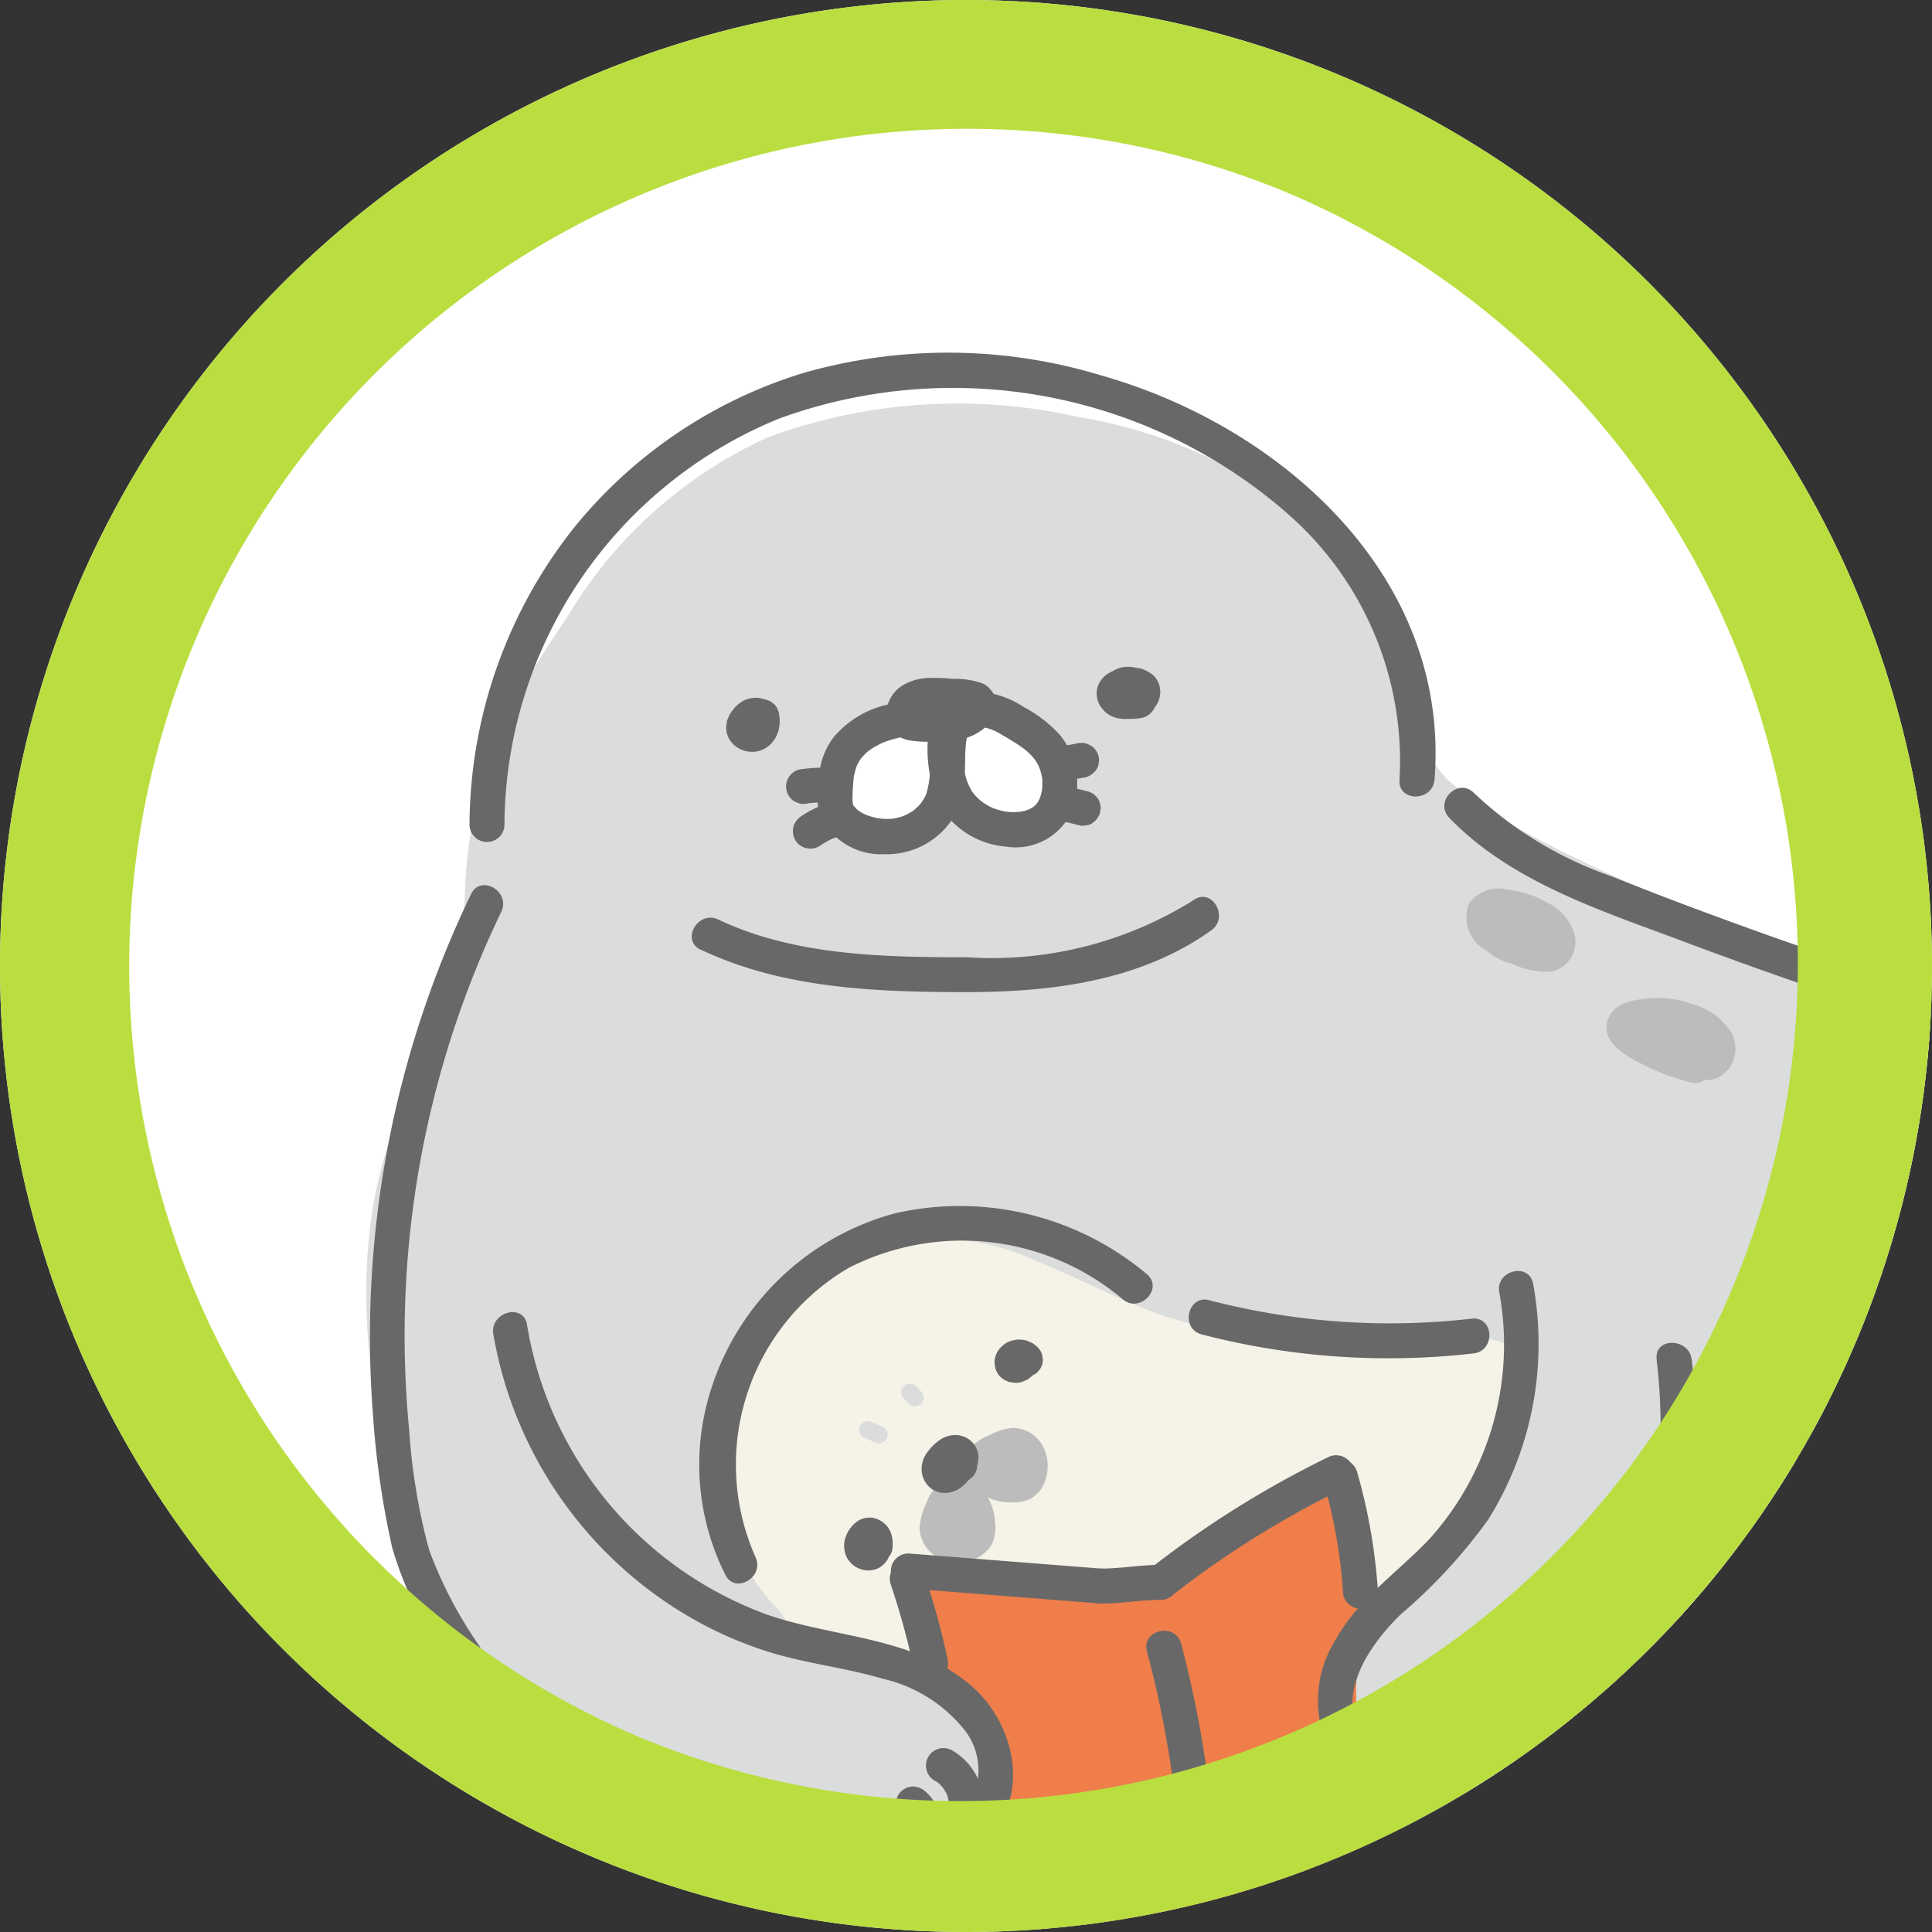 <svg xmlns="http://www.w3.org/2000/svg" xmlns:xlink="http://www.w3.org/1999/xlink" width="60" height="60" viewBox="0 0 60 60">
  <rect x="0" y="0" width="60" height="60" fill="#333333" stroke="none"/>
  <defs>
    <clipPath id="clip-path">
      <circle id="楕円形_532" data-name="楕円形 532" cx="30" cy="30" r="30" transform="translate(1)" fill="#fff" stroke="#707070" stroke-width="1"/>
    </clipPath>
    <clipPath id="clip-path-2">
      <rect id="長方形_1978" data-name="長方形 1978" width="78.153" height="50.026" fill="none"/>
    </clipPath>
  </defs>
  <g id="グループ_4846" data-name="グループ 4846" transform="translate(-178 -526)">
    <circle id="楕円形_533" data-name="楕円形 533" cx="30" cy="30" r="30" transform="translate(178 526)" fill="#fff"/>
    <g id="マスクグループ_62" data-name="マスクグループ 62" transform="translate(177 526)" clip-path="url(#clip-path)">
      <g id="グループ_4294" data-name="グループ 4294" transform="translate(3 28.443)">
        <g id="グループ_4638" data-name="グループ 4638" transform="translate(9.375 -17.493)" clip-path="url(#clip-path-2)">
          <path id="パス_8322" data-name="パス 8322" d="M31.438,4.021A16.67,16.67,0,0,0,19.978.78a12.84,12.84,0,0,0-5.655,1.714A19.369,19.369,0,0,0,9.949,6.4a9.067,9.067,0,0,0-1.9,2.588A6.069,6.069,0,0,0,7.762,10.4a1.989,1.989,0,0,1-.329,1.13c-.954,1.02.579,2.56,1.536,1.536A4.67,4.67,0,0,0,9.949,10.3a5.193,5.193,0,0,1,1.61-2.453A14.32,14.32,0,0,1,16.8,3.678,13.351,13.351,0,0,1,23.5,3.063a13.385,13.385,0,0,1,6.4,2.494,1.121,1.121,0,0,0,1.536,0,1.093,1.093,0,0,0,0-1.536" transform="translate(-3.259 -0.331)" fill="#fff"/>
          <path id="パス_8323" data-name="パス 8323" d="M32.894,51.587c-3.216-2-7.411-2.575-10.44.136a6.981,6.981,0,0,0-2.219,4.285,13.27,13.27,0,0,0-.243,2.876,5.015,5.015,0,0,0,.808,1.945q-.109-.837-.219-1.674c-.344,1.832.627,2.839,2.074,3.8,2.339,1.547,4.518-2.215,2.193-3.751-1.208-.8.149,2.041,0,.533a3.354,3.354,0,0,0-.355-1.207c-.4-.834-.149-.558-.151-.153a9.152,9.152,0,0,1,.26-2.224c.9-2.841,4.226-1.973,6.1-.81,2.382,1.479,4.566-2.278,2.193-3.752" transform="translate(-9.126 -22.794)" fill="#f5f2e8"/>
          <path id="パス_8324" data-name="パス 8324" d="M28.386,61.723a6.727,6.727,0,0,1,2.973-3.829c2.2-1.027.615-4.9-1.674-3.97a15.331,15.331,0,0,0-5.479,3.625l3.63,2.114c.3-.909,2.753-1.268,3.534-.954l-1.6-2.095c.037.376-2,1.461-2.211,1.549-2.2.918-2.01,4.109.578,4.267,2.22.136,5.253.665,7.372-.161,2.416-.942,4.033-2.88,6.762-3.26,2.508-.349,1.762-4.181-.577-4.267a22.148,22.148,0,0,1-7.108-1.458,2.184,2.184,0,0,0-2.75,2.095l-.177,1a2.192,2.192,0,0,0,1.875,3.269,4.966,4.966,0,0,0,2-.5c2.551-1.13.343-4.875-2.193-3.751l.2-.09,1.876,3.269a5.488,5.488,0,0,0,.77-3.191l-2.75,2.095A26.032,26.032,0,0,0,41.7,59.086q-.289-2.133-.578-4.267a15.514,15.514,0,0,0-6.014,2.569c-2.044,1.316-4.579.842-6.966.7q.288,2.133.577,4.267c2.115-.882,5.671-2.949,5.4-5.738a2.308,2.308,0,0,0-1.594-2.095c-3.212-1.289-7.821.8-8.878,3.988-.689,2.078,2.164,3.641,3.63,2.114a10.221,10.221,0,0,1,3.563-2.507l-1.674-3.97C26.773,55.259,25,58.156,24.2,60.568c-.888,2.658,3.306,3.8,4.189,1.155" transform="translate(-10.757 -24.298)" fill="#f5f2e8"/>
          <path id="パス_8325" data-name="パス 8325" d="M27.084,70.8a3.168,3.168,0,0,0,.1.584,1.588,1.588,0,0,0,.054.15c.053.13.1.263.17.389a3.081,3.081,0,0,0,.329.466,1.627,1.627,0,0,0,.227.235.815.815,0,0,0,.349.225,1.117,1.117,0,0,0,1.187-.225l.17-.22a1.079,1.079,0,0,0,.148-.548l-.039-.289a1.081,1.081,0,0,0-.279-.479,1.655,1.655,0,0,1-.232-.242l.17.22a1.682,1.682,0,0,1-.211-.361q.055.13.11.26a1.62,1.62,0,0,1-.111-.4c.012.1.026.193.039.289,0-.017,0-.033-.006-.05a.823.823,0,0,0-.093-.419.981.981,0,0,0-.574-.574.823.823,0,0,0-.419-.093l-.289.039a1.085,1.085,0,0,0-.479.28l-.17.22a1.079,1.079,0,0,0-.148.548" transform="translate(-12.375 -31.854)" fill="#f5f2e8"/>
          <path id="パス_8326" data-name="パス 8326" d="M55.23,59.432a13.562,13.562,0,0,0,.489,4.028,1.1,1.1,0,0,0,.759.758,1.139,1.139,0,0,0,1.057-.279A10.031,10.031,0,0,0,60.1,60.681c.311-.589.584-1.2.844-1.81a4.2,4.2,0,0,0,.431-2.663,1.1,1.1,0,0,0-1.047-.8l-2.789.024a1.1,1.1,0,0,0-1.048.8,1.149,1.149,0,0,0,.5,1.226l.535.4c.081.061.165.119.244.182l-.059-.047q.134.125-.027-.032l-.148-.549q.015.187.02-.027c-.021.075-.042.151-.066.226-.047.15-.1.3-.155.444-.13.344.081-.161-.072.174q-.1.214-.2.425c-.267.527-.574,1.033-.88,1.539a1.086,1.086,0,1,0,1.875,1.1,15.765,15.765,0,0,0,1.437-2.821,1.766,1.766,0,0,0-.134-1.894,8.345,8.345,0,0,0-1.27-.992l-.548,2.024,2.789-.024-1.048-.8c.012.052.02.171.014.056a1.653,1.653,0,0,1,0,.232c.011-.118,0,.014-.016.059-.024.1-.049.192-.08.287-.049.153-.106.3-.167.45-.074.183.049-.112-.022.054l-.086.2c-.244.562-.5,1.117-.8,1.655-.137.252-.282.5-.436.742-.077.12-.155.239-.236.357-.051.073-.1.145-.154.217-.034.047-.094.125-.023.034A7.459,7.459,0,0,1,56,62.4l1.816.479a10.855,10.855,0,0,1-.411-3.45,1.1,1.1,0,0,0-1.086-1.086,1.109,1.109,0,0,0-1.086,1.086" transform="translate(-25.233 -25.318)" fill="#f5f2e8"/>
          <path id="パス_8327" data-name="パス 8327" d="M71.939,60.3a6.621,6.621,0,0,1-.178,3.816c-.628,2.529-1.3,5.141-2.9,7.19a18.513,18.513,0,0,1-2.275,2.288c6.738-.9,13.563.169,20.289,1.153.981.144,2.157.215,2.781-.556a9.761,9.761,0,0,0-3.771-1.462,7.87,7.87,0,0,1-2.6-.607c-1.537-.849-1.93-2.865-3.052-4.216-.315-.38-.689-.707-1.037-1.057-1.1-1.1-1.934-2.437-2.948-3.62a7.048,7.048,0,0,0-3.808-2.549" transform="translate(-30.423 -27.552)" fill="#f5f2e8"/>
          <path id="パス_8328" data-name="パス 8328" d="M69.993,59.711a6.21,6.21,0,0,1-.234,3.462c-.27,1.085-.549,2.169-.913,3.226a12.361,12.361,0,0,1-1.421,2.926,14.921,14.921,0,0,1-2.51,2.623c-.652.584-.176,1.976.768,1.854a52.89,52.89,0,0,1,12.657.116c2.1.235,4.2.538,6.294.845,1.629.238,3.619.705,4.886-.682a1.1,1.1,0,0,0-.22-1.706A11.093,11.093,0,0,0,86.208,71c-.958-.255-1.988-.234-2.928-.549-1.489-.5-1.926-2.441-2.741-3.611a31.119,31.119,0,0,0-2.111-2.328c-.66-.768-1.24-1.6-1.871-2.391a8.692,8.692,0,0,0-4.733-3.369c-1.363-.3-1.945,1.795-.578,2.095,1.845.405,3.081,1.895,4.177,3.33a28.158,28.158,0,0,0,1.937,2.392,10.5,10.5,0,0,1,1.786,2.155c.829,1.5,1.549,3.044,3.246,3.708a19.514,19.514,0,0,0,2.891.578,9.162,9.162,0,0,1,2.923,1.238l-.22-1.706c-.414.453-1.124.349-1.68.282-.936-.112-1.868-.273-2.8-.407-1.981-.284-3.965-.554-5.956-.76a51.3,51.3,0,0,0-11.865-.03l.768,1.854a17.349,17.349,0,0,0,2.784-2.968,14.45,14.45,0,0,0,1.706-3.539c.415-1.205.728-2.447,1.027-3.685a7.6,7.6,0,0,0,.119-4.157c-.428-1.325-2.527-.758-2.095.577" transform="translate(-29.524 -26.675)" fill="#f5f2e8"/>
          <path id="パス_8329" data-name="パス 8329" d="M56.545,25.959a18.59,18.59,0,0,0-3.338-1.3q-6.035-1.931-11.914-4.312a28.711,28.711,0,0,1-7.531-4.041,3.44,3.44,0,0,1-.729-.746,3.251,3.251,0,0,1-.388-.963c-.284-1.07-.39-2.182-.7-3.245a4.656,4.656,0,0,0-1.784-2.714l-.27.024C27.508,6.3,23.767,5.26,20.421,4.944a14.655,14.655,0,0,0-6.664.928c-3.131,1.192-5.178,4.168-6.879,7.055a12.244,12.244,0,0,0-1.53,3.382c-.271,1.171-.212,2.391-.367,3.583-.388,2.979-2.087,5.637-2.711,8.576-.7,3.281-.014,6.679.667,9.964a13.765,13.765,0,0,0,1.245,3.947c1.573,2.827,4.859,4.159,7.927,5.186a11.506,11.506,0,0,0,5.189.851,2.615,2.615,0,0,0,1.547-.675c.972-1.014.245-2.8-.942-3.554s-2.656-.863-3.976-1.342-2.634-1.621-2.468-3.015a2.046,2.046,0,0,0,1.5,2.236,7.855,7.855,0,0,1,6.854-13.33c2.354.406,4.4,1.854,6.687,2.536,2.529.753,5.228.541,7.865.437a4.487,4.487,0,0,1,2.495.395,1.6,1.6,0,0,1,.655,2.177l-.076-.182a7.867,7.867,0,0,1-2.948,6.351A6.871,6.871,0,0,0,32.6,42.167a2.959,2.959,0,0,0-.369,1.344,5.115,5.115,0,0,0,.891,2.966c.375.584.994,1.17,1.667,1a1.793,1.793,0,0,0,.717-.444,16.1,16.1,0,0,0,5.242-13.861c1.908,0,3.547,1.279,5.016,2.5a31.517,31.517,0,0,1,6.285,6.315c.774,1.145,1.466,2.454,2.694,3.086a7.214,7.214,0,0,0,2.14.569,11.762,11.762,0,0,1,3.365.97,7.653,7.653,0,0,0,1.362.635,4.269,4.269,0,0,0,1.968-.044,15.3,15.3,0,0,0,5.013-1.987L68.25,44.9l.445-.18c2.95-.407,5.97,1.644,8.809.746-1.832-2.885-5.25-4.368-8.6-5.065-1.12-.233-2.483-.6-2.752-1.711-.071-.293-.048-.6-.1-.9a6.293,6.293,0,0,0-.475-1.239,13.336,13.336,0,0,1-.475-1.7,12.4,12.4,0,0,0-9.132-8.823" transform="translate(-0.904 -2.23)" fill="#dbdcdc"/>
          <path id="パス_8330" data-name="パス 8330" d="M56.19,24.135a44.116,44.116,0,0,0-6.606-2.4q-3.5-1.193-6.942-2.537a54.31,54.31,0,0,1-6.265-2.749,17.467,17.467,0,0,1-2.75-1.794,4.016,4.016,0,0,1-1.155-2.728A10.06,10.06,0,0,0,31.326,8.39c-.5-.8-1.305-1.789-2.335-1.7l.768.318A15.015,15.015,0,0,0,22.1,3.34a17.036,17.036,0,0,0-9.632.637A13.985,13.985,0,0,0,6.211,9.605a26.452,26.452,0,0,0-2.216,3.843,14.4,14.4,0,0,0-.938,4.917C2.8,21.554.919,24.316.294,27.419c-.7,3.478-.018,7,.693,10.415a13.473,13.473,0,0,0,1.56,4.553,9.9,9.9,0,0,0,2.9,2.885,18.6,18.6,0,0,0,3.732,1.837,25.7,25.7,0,0,0,4.426,1.371c1.631.305,3.833.444,5.1-.856a3.238,3.238,0,0,0,.012-4.142c-.993-1.36-2.572-1.795-4.128-2.194-1.154-.3-3.062-.821-2.952-2.344a1.1,1.1,0,0,0-1.086-1.086,1.11,1.11,0,0,0-1.086,1.086,3.155,3.155,0,0,0,2.295,3.283,1.1,1.1,0,0,0,1.057-1.816,7.05,7.05,0,0,1-1.922-5.82,6.6,6.6,0,0,1,3.479-4.911,7.289,7.289,0,0,1,6.439-.125c1.183.478,2.314,1.076,3.5,1.538a14.152,14.152,0,0,0,4.145.874,44.185,44.185,0,0,0,4.864-.052,4.483,4.483,0,0,1,1.887.141.948.948,0,0,1,.492.468c.116.207.026.22-.039.322l1.985.26-.076-.182a1.1,1.1,0,0,0-1.192-.778,1.084,1.084,0,0,0-.942,1.067,6.867,6.867,0,0,1-2.667,5.609,5.493,5.493,0,0,0-2.4,2.819,5.488,5.488,0,0,0,.462,3.708c.505,1.084,1.418,2.333,2.741,2.354,1.211.019,2.14-1.052,2.9-1.875a17.4,17.4,0,0,0,3.547-5.874,16.764,16.764,0,0,0,.9-7.663l-1.086,1.086c2.1.056,3.827,1.812,5.335,3.084a27.631,27.631,0,0,1,4.76,4.8c1.257,1.748,2.2,3.665,4.44,4.283,1.071.3,2.19.368,3.261.682,1.043.306,1.952,1.034,3.02,1.234a8.22,8.22,0,0,0,3.9-.513,16.983,16.983,0,0,0,3.677-1.682,1.1,1.1,0,0,0,.22-1.706l-.34-.32-.479,1.816c1.194-.482,2.786.012,4.1.325a9.979,9.979,0,0,0,5.157.241,1.1,1.1,0,0,0,.65-1.6,11.636,11.636,0,0,0-4.855-4.115A18.885,18.885,0,0,0,69.7,38.8a17.183,17.183,0,0,1-2.81-.74.972.972,0,0,1-.587-.553,4.949,4.949,0,0,1-.081-.752,4.211,4.211,0,0,0-.333-1.033c-.458-1.054-.615-2.194-1.024-3.267a13.57,13.57,0,0,0-3.386-5.069,13.4,13.4,0,0,0-6.118-3.3c-1.36-.313-1.941,1.78-.577,2.095a11.362,11.362,0,0,1,8.088,7.126c.388,1.1.608,2.222,1.051,3.307a10.7,10.7,0,0,1,.285,1.47,2.73,2.73,0,0,0,.78,1.3A5.324,5.324,0,0,0,67.46,40.5a25.423,25.423,0,0,1,2.949.8,10.218,10.218,0,0,1,5.254,3.817l.649-1.6c-1.628.474-3.276-.083-4.87-.446a7.549,7.549,0,0,0-4.385-.12,1.1,1.1,0,0,0-.479,1.816l.339.319.22-1.706a14.5,14.5,0,0,1-2.934,1.39,6.181,6.181,0,0,1-3.21.532,8.151,8.151,0,0,1-1.314-.627,10.477,10.477,0,0,0-1.691-.617c-1.033-.28-2.117-.347-3.142-.649a3.84,3.84,0,0,1-2.016-1.729c-.594-.877-1.161-1.758-1.831-2.582a34.641,34.641,0,0,0-4.83-4.641c-1.855-1.545-3.792-3.2-6.328-3.265a1.09,1.09,0,0,0-1.086,1.086,15.3,15.3,0,0,1-2.795,10.773,14.031,14.031,0,0,1-1.9,2.111c-.407.374-.388.5-.755.075a3.916,3.916,0,0,1-.688-1.26,2.358,2.358,0,0,1,.451-2.667,27.125,27.125,0,0,0,2.257-1.914,9.094,9.094,0,0,0,2.289-6.194l-2.133.288.076.182a1.1,1.1,0,0,0,1.986.26,2.7,2.7,0,0,0-.974-3.615c-1.349-.873-3.137-.585-4.651-.526a21.2,21.2,0,0,1-5.053-.218A21.241,21.241,0,0,1,22.5,27.933a12.5,12.5,0,0,0-4.469-1.264,9.076,9.076,0,0,0-4.054.8,8.8,8.8,0,0,0-5.049,5.882,9.266,9.266,0,0,0,2.352,8.6l1.057-1.816a1.011,1.011,0,0,1-.7-1.188H9.469a3.785,3.785,0,0,0,1.717,3.248,10.566,10.566,0,0,0,3.693,1.414c.973.268,2.185.691,2.4,1.83.236,1.252-1.736,1.113-2.511,1.035A18.414,18.414,0,0,1,10.532,45.3a19.642,19.642,0,0,1-3.3-1.477,8.178,8.178,0,0,1-2.642-2.284A10.636,10.636,0,0,1,3.132,37.5c-.631-3-1.344-6.179-.791-9.247.517-2.867,2.109-5.4,2.669-8.254.3-1.523.144-3.125.57-4.62a15.243,15.243,0,0,1,1.877-3.689,13.891,13.891,0,0,1,5.093-5.38A14.129,14.129,0,0,1,21.837,5.5a15.628,15.628,0,0,1,4.083,1.4A10.11,10.11,0,0,1,27.612,8c.539.443.9.916,1.649.847l-.548-.148c1.682,1.158,1.5,3.768,2.037,5.511.611,1.994,2.806,3.181,4.531,4.12A53.735,53.735,0,0,0,41.2,20.954q3.313,1.313,6.679,2.488,1.87.653,3.754,1.26a20.809,20.809,0,0,1,3.456,1.308c1.233.657,2.332-1.218,1.1-1.876" transform="translate(0 -1.343)" fill="#dbdcdc"/>
          <path id="パス_8331" data-name="パス 8331" d="M28.768,20.836l-.83.568a2.05,2.05,0,0,0-.98,1.222,2.424,2.424,0,0,0-.046.353,1.881,1.881,0,0,0,.041.353.63.63,0,0,0,.024.1,1.538,1.538,0,0,0,.15.335,1.647,1.647,0,0,0,.479.484,1.694,1.694,0,0,0,.406.192,2.415,2.415,0,0,0,.664.081,1.948,1.948,0,0,0,.872-.265,1.921,1.921,0,0,0,.9-1.6,1.113,1.113,0,0,0-.318-.768,1.087,1.087,0,0,0-1.536,0,1.146,1.146,0,0,0-.318.768.864.864,0,0,1-.007.1l.039-.289a.933.933,0,0,1-.051.192l.109-.26a.887.887,0,0,1-.111.193l.169-.22a.873.873,0,0,1-.14.14l.219-.17a.836.836,0,0,1-.178.1l.26-.109a.931.931,0,0,1-.2.052l.289-.039a.9.9,0,0,1-.205,0l.289.039a.814.814,0,0,1-.192-.053l.26.11a.663.663,0,0,1-.124-.073l.219.17a.579.579,0,0,1-.083-.085l.17.22a.515.515,0,0,1-.047-.085l.109.259a.515.515,0,0,1-.024-.1l.039.288a.589.589,0,0,1,0-.1l-.039.289a.663.663,0,0,1,.042-.151l-.11.259a.749.749,0,0,1,.08-.136l-.17.22a1.177,1.177,0,0,1,.195-.191l-.22.17c.319-.246.665-.461,1-.689a1.159,1.159,0,0,0,.5-.649.829.829,0,0,0,.02-.433.8.8,0,0,0-.129-.4,1.1,1.1,0,0,0-.649-.5,1.083,1.083,0,0,0-.837.11" transform="translate(-12.297 -9.454)" fill="#fff"/>
          <path id="パス_8332" data-name="パス 8332" d="M32.455,21.345a3.627,3.627,0,0,0,.056.825,2.474,2.474,0,0,0,.15.55,2.643,2.643,0,0,0,.5.861,1.563,1.563,0,0,0,.889.463,5.621,5.621,0,0,0,.815.09,2.526,2.526,0,0,0,.5-.054,1.323,1.323,0,0,0,.449-.179,1.543,1.543,0,0,0,.506-.5,1.58,1.58,0,0,0,.214-.723,1.656,1.656,0,0,0-.242-.958,4.381,4.381,0,0,0-1.24-1.2l.219.17a1.772,1.772,0,0,1-.2-.175,1.086,1.086,0,0,0-1.536,0,1.092,1.092,0,0,0-.318.768,1.159,1.159,0,0,0,.318.768,5.462,5.462,0,0,0,.683.543l-.22-.17a2.986,2.986,0,0,1,.5.482l-.17-.22a1.075,1.075,0,0,1,.141.235l-.109-.26a.807.807,0,0,1,.039.137l-.039-.289a.663.663,0,0,1,0,.164c.013-.1.026-.193.039-.289a.593.593,0,0,1-.028.1l.11-.26a.474.474,0,0,1-.053.092l.17-.219a.524.524,0,0,1-.057.058l.22-.17a.52.52,0,0,1-.115.067l.26-.109a.765.765,0,0,1-.16.04l.289-.039a2.379,2.379,0,0,1-.572-.024l.289.039a1.589,1.589,0,0,1-.356-.075l.26.11a.583.583,0,0,1-.1-.06l.22.17a.7.7,0,0,1-.1-.1l.17.22a1.482,1.482,0,0,1-.177-.318l.109.259a2.5,2.5,0,0,1-.168-.614l.039.289a2.471,2.471,0,0,1-.012-.5,1.086,1.086,0,0,0-1.854-.768l-.17.22a1.079,1.079,0,0,0-.148.548" transform="translate(-14.826 -9.23)" fill="#fff"/>
          <path id="パス_8333" data-name="パス 8333" d="M32.79,69.149a33.93,33.93,0,0,0,5.921.424A4.279,4.279,0,0,0,40.06,69.4a5.306,5.306,0,0,0,1.533-1.024,16.514,16.514,0,0,1,2.923-1.919,3.3,3.3,0,0,0,.547,2.26.687.687,0,0,1,.15.312.651.651,0,0,1-.081.312,6.764,6.764,0,0,0,.859,6.761l-3.031,1.624A2.574,2.574,0,0,0,41.635,78.9l-3.918-.855a10.734,10.734,0,0,0-2.455-.34c-.256,0-.577-.011-.673-.248a.55.55,0,0,1,.008-.344,12.991,12.991,0,0,1,.569-1.419,3.076,3.076,0,0,0-.279-3.1,10.284,10.284,0,0,0-1.011-.859,3.566,3.566,0,0,1-1.186-2.764" transform="translate(-14.936 -30.364)" fill="#ef7e4b"/>
          <path id="パス_8334" data-name="パス 8334" d="M31.59,69.3a24.8,24.8,0,0,0,7.182.389,5.468,5.468,0,0,0,2.676-1.445,16.089,16.089,0,0,1,2.7-1.75l-1.635-.938a4.419,4.419,0,0,0,.134,1.573,10.715,10.715,0,0,0,.562,1.235q-.018-.414-.119-.025l-.073.191a6.257,6.257,0,0,0-.2.684,8.36,8.36,0,0,0-.207,1.4,7.772,7.772,0,0,0,1.531,5.139l.39-1.486q-1.457.781-2.915,1.561a3.831,3.831,0,0,0-1.83,1.635l1.227-.5-3.551-.775c-.568-.124-1.136-.253-1.711-.339-.3-.045-.6-.087-.905-.106q-.248-.016-.5-.012c-.2-.01-.211,0-.042.017l.39.39,0-.028v.577c.149-.818.655-1.521.817-2.342a4.243,4.243,0,0,0-.164-2.415,5.017,5.017,0,0,0-1.621-1.852,2.573,2.573,0,0,1-.868-2,1.087,1.087,0,0,0-2.172,0,4.922,4.922,0,0,0,2.069,3.981c1.187.957.52,2.184.054,3.359a1.741,1.741,0,0,0,.286,2.119c.607.5,1.47.323,2.2.424,1.723.24,3.439.726,5.138,1.1a1.107,1.107,0,0,0,1.227-.5c.268-.582.982-.819,1.517-1.105l2.448-1.312a1.09,1.09,0,0,0,.389-1.486A5.875,5.875,0,0,1,44.81,70.3c.108-.786.723-1.665.538-2.453a6.491,6.491,0,0,0-.509-1.012,2.514,2.514,0,0,1-.15-1.271c.081-.871-.968-1.286-1.634-.938a17.434,17.434,0,0,0-2.465,1.558c-.65.493-1.319,1.274-2.171,1.388a16.367,16.367,0,0,1-2.945-.016,32.31,32.31,0,0,1-3.307-.343,1.12,1.12,0,0,0-1.336.759A1.1,1.1,0,0,0,31.59,69.3" transform="translate(-14.024 -29.471)" fill="#ef7e4b"/>
          <path id="パス_8335" data-name="パス 8335" d="M32.308,64.447a1.426,1.426,0,0,0-.469.685,1.919,1.919,0,0,0-.2.734,1.079,1.079,0,0,0,.538.906,1.342,1.342,0,0,0,1.066.1,1.065,1.065,0,0,0,.649-.511,1.245,1.245,0,0,0,.089-.67,1.7,1.7,0,0,0-.542-1.162,1,1,0,0,0-1.213-.077" transform="translate(-14.455 -29.372)" fill="#bcbcbc"/>
          <path id="パス_8336" data-name="パス 8336" d="M34.287,62.218a1.4,1.4,0,0,1,.652-.493,1.9,1.9,0,0,1,.713-.234,1.062,1.062,0,0,1,.915.488,1.317,1.317,0,0,1,.15,1.044,1.046,1.046,0,0,1-.471.661,1.23,1.23,0,0,1-.655.118,1.676,1.676,0,0,1-1.167-.48.981.981,0,0,1-.132-1.189" transform="translate(-15.602 -28.096)" fill="#bcbcbc"/>
          <path id="パス_8337" data-name="パス 8337" d="M35.869,13.263C36.368,6.978,31.131,2.3,25.524.711A16.34,16.34,0,0,0,16.265.634,14.7,14.7,0,0,0,9.126,5.463,14.956,14.956,0,0,0,5.9,14.656a.543.543,0,0,0,1.086,0,13.694,13.694,0,0,1,8.55-12.615A15.785,15.785,0,0,1,31.405,5.089a10.2,10.2,0,0,1,3.377,8.173c-.055.7,1.031.694,1.086,0" transform="translate(-2.694 0)" fill="#686868"/>
          <path id="パス_8338" data-name="パス 8338" d="M3.345,30.734A31.628,31.628,0,0,0,.3,46.915,26.978,26.978,0,0,0,.9,51.046a11.133,11.133,0,0,0,1.49,3.141,15.974,15.974,0,0,0,2.059,2.891,13.9,13.9,0,0,0,3.1,2.322A14.578,14.578,0,0,0,16.6,61.5c.683-.09.692-1.177,0-1.086a13.213,13.213,0,0,1-7.832-1.6,14.531,14.531,0,0,1-2.991-1.984A11.986,11.986,0,0,1,3.6,54.076,13.091,13.091,0,0,1,2.043,51.1a18.882,18.882,0,0,1-.619-3.715A30.38,30.38,0,0,1,4.283,31.282c.3-.627-.634-1.178-.938-.548" transform="translate(-0.091 -13.916)" fill="#686868"/>
          <path id="パス_8339" data-name="パス 8339" d="M7.26,55.558a12.65,12.65,0,0,0,6.146,8.813,11.959,11.959,0,0,0,2.436,1.063c1.154.357,2.363.483,3.52.827a4.543,4.543,0,0,1,2.565,1.633,2.025,2.025,0,0,1-.235,2.675c-.53.457.241,1.223.768.768,1.526-1.316,1.04-3.648-.351-4.854-1.782-1.544-4.225-1.479-6.348-2.216a11.569,11.569,0,0,1-7.454-9c-.11-.688-1.157-.4-1.048.289" transform="translate(-3.314 -25.074)" fill="#686868"/>
          <path id="パス_8340" data-name="パス 8340" d="M30.44,82.931a1,1,0,0,1,.141.147l-.085-.11a1.08,1.08,0,0,1,.134.23l-.055-.13a1.1,1.1,0,0,1,.074.272l-.02-.144a1.06,1.06,0,0,1,0,.266c.007-.048.012-.1.019-.144a1.042,1.042,0,0,1-.038.168.543.543,0,1,0,1.048.289,1.575,1.575,0,0,0-.166-1.27,1.447,1.447,0,0,0-.284-.34A.58.58,0,0,0,30.824,82a.553.553,0,0,0-.384.159.546.546,0,0,0-.159.384.536.536,0,0,0,.159.384" transform="translate(-13.836 -37.469)" fill="#686868"/>
          <path id="パス_8341" data-name="パス 8341" d="M32.287,80.814a1.481,1.481,0,0,1,.159.107l-.11-.085a1.51,1.51,0,0,1,.253.257l-.085-.11a1.573,1.573,0,0,1,.191.331l-.055-.129a1.547,1.547,0,0,1,.1.369l-.02-.144a1.452,1.452,0,0,1,0,.36l.02-.144-.007.042a.594.594,0,0,0,.055.419.544.544,0,0,0,.743.195.527.527,0,0,0,.25-.325,2.31,2.31,0,0,0,.036-.356,2.241,2.241,0,0,0-.034-.346,2,2,0,0,0-.18-.546,1.934,1.934,0,0,0-.772-.831.543.543,0,0,0-.548.938" transform="translate(-14.632 -36.465)" fill="#686868"/>
          <path id="パス_8342" data-name="パス 8342" d="M60.055,53.2A9.026,9.026,0,0,1,57.918,60.8c-.98,1.049-2.236,1.882-2.946,3.162a3.555,3.555,0,0,0-.085,3.663c.378.585,1.319.041.938-.548-.888-1.377.162-2.911,1.155-3.886A16.676,16.676,0,0,0,59.7,60.248a10.309,10.309,0,0,0,1.4-7.34c-.141-.684-1.188-.394-1.048.289" transform="translate(-24.864 -23.996)" fill="#686868"/>
          <path id="パス_8343" data-name="パス 8343" d="M67.509,57.143a17.163,17.163,0,0,1-1.008,8.2,14.814,14.814,0,0,1-2.315,3.848c-.762.956-2.027,2.857-3.468,2.416-.67-.205-.956.843-.289,1.047,1.551.475,2.837-.708,3.774-1.795a19.379,19.379,0,0,0,2.923-4.241A17.518,17.518,0,0,0,68.6,57.143c-.089-.684-1.176-.692-1.086,0" transform="translate(-27.438 -25.874)" fill="#686868"/>
          <path id="パス_8344" data-name="パス 8344" d="M57.935,78.415a1.321,1.321,0,0,1-.008.227l.02-.144a1.362,1.362,0,0,1-.091.337l.055-.129a1.427,1.427,0,0,1-.177.3l.085-.11a1.371,1.371,0,0,1-.235.234l.11-.085a1.276,1.276,0,0,1-.116.078.564.564,0,0,0-.249.325.555.555,0,0,0,.054.419.55.55,0,0,0,.325.249.56.56,0,0,0,.419-.055,1.853,1.853,0,0,0,.9-1.648.572.572,0,0,0-.159-.384.543.543,0,0,0-.768,0,.544.544,0,0,0-.159.384" transform="translate(-26.186 -35.581)" fill="#686868"/>
          <path id="パス_8345" data-name="パス 8345" d="M60.356,80.615a1.325,1.325,0,0,1-.068.217l.054-.13a1.316,1.316,0,0,1-.16.275l.085-.11a1.4,1.4,0,0,1-.247.248l.11-.085a1.32,1.32,0,0,1-.288.168l.13-.054a1.273,1.273,0,0,1-.293.081l.144-.02-.015,0a.4.4,0,0,0-.21.047.409.409,0,0,0-.175.112.545.545,0,0,0,0,.768.522.522,0,0,0,.384.159,2.154,2.154,0,0,0,.337-.061,2.2,2.2,0,0,0,.3-.121,1.865,1.865,0,0,0,.76-.711,1.7,1.7,0,0,0,.2-.5.579.579,0,0,0-.055-.419.544.544,0,0,0-.743-.195.546.546,0,0,0-.25.325" transform="translate(-27.079 -36.653)" fill="#686868"/>
          <path id="パス_8346" data-name="パス 8346" d="M61.8,25.818c1.949,2.02,4.779,2.9,7.341,3.866q4.5,1.687,9.112,3.084c2.8.849,5.7,1.576,8.218,3.118a16.388,16.388,0,0,1,5.271,5.2,14.715,14.715,0,0,1,2.343,7.842.543.543,0,0,0,1.086,0A16.6,16.6,0,0,0,88.7,36.12a22.629,22.629,0,0,0-7.531-3.614c-3.1-.953-6.2-1.882-9.261-2.967C70.2,28.933,68.5,28.3,66.817,27.626a11.836,11.836,0,0,1-4.246-2.576c-.486-.5-1.253.264-.768.768" transform="translate(-28.169 -11.371)" fill="#686868"/>
          <path id="パス_8347" data-name="パス 8347" d="M30.541,69.756l5.986.47a.548.548,0,0,0,.543-.543.553.553,0,0,0-.543-.543l-5.986-.47a.548.548,0,0,0-.543.543.554.554,0,0,0,.543.543" transform="translate(-13.707 -31.376)" fill="#686868"/>
          <path id="パス_8348" data-name="パス 8348" d="M41.564,70.525c.619,0,1.234-.114,1.853-.116a.543.543,0,1,0,0-1.086c-.619,0-1.234.114-1.853.116a.543.543,0,1,0,0,1.086" transform="translate(-18.743 -31.675)" fill="#686868"/>
          <path id="パス_8349" data-name="パス 8349" d="M45.361,67.39A29.719,29.719,0,0,1,50.7,64.069a.548.548,0,0,0,.195-.743.554.554,0,0,0-.743-.195,30.969,30.969,0,0,0-5.559,3.491.545.545,0,0,0,0,.768.557.557,0,0,0,.768,0" transform="translate(-20.303 -28.816)" fill="#686868"/>
          <path id="パス_8350" data-name="パス 8350" d="M54.716,63.971a15.932,15.932,0,0,1,.607,3.411.543.543,0,0,0,1.086,0,17.46,17.46,0,0,0-.645-3.7.543.543,0,0,0-1.048.289" transform="translate(-24.992 -28.916)" fill="#686868"/>
          <path id="パス_8351" data-name="パス 8351" d="M44.633,73.761a32.518,32.518,0,0,1,1.038,6.431.559.559,0,0,0,.543.543.546.546,0,0,0,.543-.543,34.03,34.03,0,0,0-1.076-6.72c-.212-.663-1.262-.38-1.048.289" transform="translate(-20.381 -33.399)" fill="#686868"/>
          <path id="パス_8352" data-name="パス 8352" d="M29.948,69.79a24.66,24.66,0,0,1,.728,2.633.548.548,0,0,0,.668.379.556.556,0,0,0,.38-.668A24.789,24.789,0,0,0,31,69.5a.543.543,0,0,0-1.048.289" transform="translate(-13.673 -31.573)" fill="#686868"/>
          <path id="パス_8353" data-name="パス 8353" d="M33.376,85.485c.1.689.066,1.5.866,1.711.831.223,1.7.349,2.544.521l5.088,1.043c.682.14.974-.907.288-1.048l-4.531-.929-2.226-.457-.557-.114-.318-.065q-.172-.047-.025.005c.092.06.108.022.046-.113q-.022-.141-.043-.281c-.029-.188-.058-.375-.086-.563a.548.548,0,0,0-.669-.379.556.556,0,0,0-.379.668" transform="translate(-15.246 -38.747)" fill="#686868"/>
          <path id="パス_8354" data-name="パス 8354" d="M49.634,87.787q2.535-1.708,5-3.523a.559.559,0,0,0,.195-.743.547.547,0,0,0-.743-.194q-2.461,1.813-5,3.522a.556.556,0,0,0-.195.743.548.548,0,0,0,.743.195" transform="translate(-22.306 -38.038)" fill="#686868"/>
          <path id="パス_8355" data-name="パス 8355" d="M32.945,50.933a9.031,9.031,0,0,0-7.832-1.894,8.239,8.239,0,0,0-5.86,6,7.619,7.619,0,0,0,.59,5.217c.3.629,1.24.079.938-.548a7.079,7.079,0,0,1,2.889-8.971,7.742,7.742,0,0,1,8.507.96c.519.466,1.289-.3.768-.768" transform="translate(-8.696 -22.307)" fill="#686868"/>
          <path id="パス_8356" data-name="パス 8356" d="M47.408,55.229a23.071,23.071,0,0,0,8.435.6c.7-.038.7-1.124,0-1.086a22.246,22.246,0,0,1-8.146-.562c-.667-.216-.952.833-.289,1.048" transform="translate(-21.489 -24.744)" fill="#686868"/>
          <path id="パス_8357" data-name="パス 8357" d="M76.981,59.394c4.437,2.689,7.636,6.879,10.47,11.135.386.579,1.327.036.938-.548-2.939-4.413-6.261-8.737-10.86-11.525a.543.543,0,0,0-.548.938" transform="translate(-35.056 -26.672)" fill="#686868"/>
          <path id="パス_8358" data-name="パス 8358" d="M99.086,81.053a10.113,10.113,0,0,1,5.934,2.335.558.558,0,0,0,.768,0,.547.547,0,0,0,0-.768,11.334,11.334,0,0,0-6.7-2.653c-.7-.037-.7,1.049,0,1.086" transform="translate(-45.035 -36.538)" fill="#686868"/>
          <path id="パス_8359" data-name="パス 8359" d="M66.266,86.2a43.8,43.8,0,0,0,6.146-.053,23.183,23.183,0,0,1,6.157.49,46.932,46.932,0,0,0,5.855.871c1.022.069,2.049.094,3.072.061a4.57,4.57,0,0,0,2.3-.544.543.543,0,0,0-.548-.938A4.857,4.857,0,0,1,86.7,86.5q-1.47,0-2.937-.125c-2-.176-3.943-.617-5.913-.972a22.016,22.016,0,0,0-5.567-.327,42.254,42.254,0,0,1-6.014.043c-.7-.049-.695,1.037,0,1.086" transform="translate(-30.04 -38.848)" fill="#686868"/>
          <path id="パス_8360" data-name="パス 8360" d="M103.933,84.753a5.137,5.137,0,0,1,.62.044l-.144-.02a5.007,5.007,0,0,1,.948.229.544.544,0,0,0,.668-.379.556.556,0,0,0-.38-.668,5.372,5.372,0,0,0-1.712-.293.543.543,0,1,0,0,1.086" transform="translate(-47.241 -38.229)" fill="#686868"/>
          <path id="パス_8361" data-name="パス 8361" d="M104.682,86.8l1.372-.14a.588.588,0,0,0,.384-.159.543.543,0,0,0,0-.768.529.529,0,0,0-.384-.159l-1.372.14a.588.588,0,0,0-.384.159.543.543,0,0,0,0,.768.529.529,0,0,0,.384.159" transform="translate(-47.583 -39.1)" fill="#686868"/>
          <path id="パス_8362" data-name="パス 8362" d="M32.68,62.375a1.164,1.164,0,0,0-.247.205,1.115,1.115,0,0,1-.136.137l.11-.085a.424.424,0,0,1-.079.047l.13-.055a.335.335,0,0,1-.075.022l.144-.02a.246.246,0,0,1-.056,0l.144.02a.21.21,0,0,1-.046-.013l.13.055a.239.239,0,0,1-.033-.018l.11.085a.183.183,0,0,1-.032-.03l.085.11a.236.236,0,0,1-.027-.045l.055.13a.255.255,0,0,1-.017-.06c.007.048.012.1.019.144a.3.3,0,0,1,0-.073l-.02.144a.336.336,0,0,1,.024-.086l-.054.13a.52.52,0,0,1,.062-.1l-.085.11a1.25,1.25,0,0,1,.2-.207l-.11.085a.441.441,0,0,1,.093-.056l-.13.054a.339.339,0,0,1,.077-.02L32.773,63a.293.293,0,0,1,.069,0l-.144-.02a.229.229,0,0,1,.047.013l-.13-.055a.2.2,0,0,1,.042.024l-.11-.085a.232.232,0,0,1,.023.023l-.085-.11a.2.2,0,0,1,.021.035l-.055-.13a.187.187,0,0,1,.013.048l-.02-.144a.2.2,0,0,1,0,.04c.007-.048.012-.1.019-.144a.157.157,0,0,1-.008.03l.054-.13a.136.136,0,0,1-.016.027l.085-.11-.017.017a.558.558,0,0,0,0,.768.545.545,0,0,0,.384.159l.144-.02a.541.541,0,0,0,.239-.14.646.646,0,0,0,.178-.3.7.7,0,0,0,.013-.088c0-.024.01-.059.011-.088a.737.737,0,0,0-.023-.185.7.7,0,0,0-.171-.307.7.7,0,0,0-.305-.187.629.629,0,0,0-.24-.035.8.8,0,0,0-.241.042.865.865,0,0,0-.219.108,1.672,1.672,0,0,0-.2.163,1.772,1.772,0,0,0-.235.287.993.993,0,0,0-.1.218.366.366,0,0,0-.012.055,1.019,1.019,0,0,0-.021.19.77.77,0,0,0,.224.535.843.843,0,0,0,.138.106.668.668,0,0,0,.083.036c.024.01.055.026.083.034a.768.768,0,0,0,.378,0,.754.754,0,0,0,.237-.094,1.029,1.029,0,0,0,.2-.154c.062-.061.115-.132.184-.187l-.11.085.043-.029a.564.564,0,0,0,.25-.325.607.607,0,0,0-.055-.418.546.546,0,0,0-.324-.25.56.56,0,0,0-.419.055" transform="translate(-14.517 -28.289)" fill="#686868"/>
          <path id="パス_8363" data-name="パス 8363" d="M27.742,67.377l-.007.009.085-.11a.147.147,0,0,1-.023.022l.11-.085a.177.177,0,0,1-.031.018l.13-.055a.17.17,0,0,1-.04.011l.144-.02a.218.218,0,0,1-.053,0l.144.019a.248.248,0,0,1-.059-.016l.13.054a.239.239,0,0,1-.048-.028l.11.085a.245.245,0,0,1-.036-.035l.085.11a.243.243,0,0,1-.023-.038c.018.043.037.086.055.13a.274.274,0,0,1-.017-.062l.02.144a.276.276,0,0,1,0-.073l-.02.144a.381.381,0,0,1,.026-.094l-.055.13a.509.509,0,0,1,.059-.1l-.085.11a.431.431,0,0,1,.068-.072l-.11.085a.219.219,0,0,1,.039-.023l-.13.055.027-.008-.144.02a.175.175,0,0,1,.034,0l-.144-.019a.16.16,0,0,1,.039.01l-.129-.055a.25.25,0,0,1,.042.025l-.11-.085a.242.242,0,0,1,.035.035l-.085-.11a.241.241,0,0,1,.026.044c-.018-.043-.037-.086-.055-.13a.349.349,0,0,1,.022.081l-.02-.144a.862.862,0,0,1,0,.145.525.525,0,0,0,.334.5.413.413,0,0,0,.209.047l.144-.02a.54.54,0,0,0,.24-.14l.085-.11a.541.541,0,0,0,.074-.274,1.169,1.169,0,0,0-.028-.322.76.76,0,0,0-.08-.2.632.632,0,0,0-.133-.166.743.743,0,0,0-.291-.169.514.514,0,0,0-.211-.027.657.657,0,0,0-.331.1.9.9,0,0,0-.168.14,1.493,1.493,0,0,0-.127.165,1.186,1.186,0,0,0-.091.2.394.394,0,0,0-.024.079.886.886,0,0,0-.023.218,1.544,1.544,0,0,0,.023.173.249.249,0,0,0,.01.036,1.106,1.106,0,0,0,.066.154.559.559,0,0,0,.059.08.617.617,0,0,0,.061.075,1.315,1.315,0,0,0,.127.1.787.787,0,0,0,.178.083.8.8,0,0,0,.2.036.719.719,0,0,0,.2-.02.556.556,0,0,0,.182-.074.709.709,0,0,0,.236-.235.4.4,0,0,0,.065-.2.42.42,0,0,0-.01-.217.608.608,0,0,0-.25-.325l-.13-.055a.553.553,0,0,0-.288,0l-.13.055a.545.545,0,0,0-.195.195" transform="translate(-12.487 -30.438)" fill="#686868"/>
          <path id="パス_8364" data-name="パス 8364" d="M36.374,56.753a.675.675,0,0,1-.065.059l.11-.085a.263.263,0,0,1-.057.034l.13-.054a.18.18,0,0,1-.041.011L36.6,56.7a.168.168,0,0,1-.037,0l.144.019a.131.131,0,0,1-.035-.01l.13.055a.128.128,0,0,1-.026-.016l.11.085a.132.132,0,0,1-.017-.017l.085.11a.089.089,0,0,1-.01-.017c.018.043.036.087.055.13a.129.129,0,0,1-.006-.021l.02.144a.1.1,0,0,1,0-.026l-.02.144A.131.131,0,0,1,37,57.253l-.055.129a.2.2,0,0,1,.023-.04l-.085.11a.224.224,0,0,1,.036-.036l-.11.085a.26.26,0,0,1,.054-.032l-.13.055a.285.285,0,0,1,.066-.018l-.144.02a.284.284,0,0,1,.074,0l-.144-.02a.278.278,0,0,1,.066.018l-.13-.055a.251.251,0,0,1,.055.032l-.11-.085a.263.263,0,0,1,.031.029.56.56,0,0,0,.768,0l.085-.11a.54.54,0,0,0,.074-.274l-.02-.144a.54.54,0,0,0-.14-.24.634.634,0,0,0-.086-.071.565.565,0,0,0-.093-.066c-.026-.013-.055-.024-.081-.035s-.056-.026-.085-.035a.3.3,0,0,0-.043-.01,1.275,1.275,0,0,0-.184-.022h-.021c-.055,0-.111.012-.166.022a.733.733,0,0,0-.21.081.245.245,0,0,0-.035.023.887.887,0,0,0-.141.115.707.707,0,0,0-.112.152.664.664,0,0,0-.083.319.689.689,0,0,0,.01.081.8.8,0,0,0,.011.081l0,.012.027.065c.009.024.019.047.03.07a.5.5,0,0,0,.11.141c.029.026.081.066.114.088l.008.005a1.22,1.22,0,0,0,.143.062l.02.007.01,0,.078.011.078.01a.651.651,0,0,0,.188-.022.612.612,0,0,0,.093-.036.9.9,0,0,0,.089-.039.245.245,0,0,0,.028-.018c.045-.032.089-.066.131-.1a.669.669,0,0,0,.049-.047.4.4,0,0,0,.112-.175.558.558,0,0,0-.112-.593l-.11-.085a.54.54,0,0,0-.274-.074l-.144.02a.541.541,0,0,0-.239.14" transform="translate(-16.413 -25.787)" fill="#686868"/>
          <path id="パス_8365" data-name="パス 8365" d="M30.665,59.418l.156.167a.2.2,0,0,0,.087.056.246.246,0,0,0,.209,0,.2.2,0,0,0,.087-.056l.042-.055a.272.272,0,0,0,.037-.137c0-.024-.006-.048-.009-.072a.273.273,0,0,0-.07-.119l-.156-.167a.2.2,0,0,0-.087-.056.241.241,0,0,0-.209,0,.2.2,0,0,0-.087.056l-.042.055a.27.27,0,0,0-.037.137c0,.024.006.048.009.072a.271.271,0,0,0,.07.12" transform="translate(-13.975 -26.937)" fill="#dbdcdc"/>
          <path id="パス_8366" data-name="パス 8366" d="M28.332,61.615l.334.144a.263.263,0,0,0,.3-.021.211.211,0,0,0,.07-.077.273.273,0,0,0,.027-.209l-.027-.065a.281.281,0,0,0-.1-.1l-.333-.143a.2.2,0,0,0-.1-.033.279.279,0,0,0-.27.13.274.274,0,0,0-.028.209l.028.065a.269.269,0,0,0,.1.1" transform="translate(-12.884 -27.922)" fill="#dbdcdc"/>
          <path id="パス_8367" data-name="パス 8367" d="M31.268,19.481c-.087.015.018-.008.021,0l-.062.007c-.048,0-.1.008-.144.01a2.94,2.94,0,0,1-.332-.009c-.106-.008.094.019-.028,0l-.048-.01c-.083-.014.021.013.037.022-.041-.023-.042-.043.03.03-.005-.005.073.1.042.053s.03.09.034.108c.018.084,0,.028.005,0,0-.067-.031.118,0,.056a.29.29,0,0,0,.014-.043c-.017.087-.039.1-.014.047s.037,0-.03.037c.015-.008.115-.106.04-.041-.06.052-.021.015,0,.007s.046-.024.068-.037c.048-.028-.059.024-.058.024a.386.386,0,0,0,.06-.02A1.043,1.043,0,0,1,31,19.69c.022,0,.1-.015.008,0s-.026,0-.008,0c.045,0,.089-.007.133-.007.383-.009.77.046,1.152.075.1.007-.139-.008-.008,0,.051,0-.057-.027-.06-.029.074.04-.035-.027-.04-.034a.432.432,0,0,1-.1-.212c-.014-.134-.015.07,0-.062a.283.283,0,0,1,.04-.121c-.053.087.07-.068.028-.026s.1-.064.045-.03l-.034.024-.091.064c-.033.023-.065.045-.1.066s-.038.024-.058.035-.108.049-.02.016-.048.009-.075.015c-.046.01-.093.021-.14.029s-.2.017,0,0c-.029,0-.058.007-.087.008-.134.008-.269-.007-.4-.011a.548.548,0,0,0-.543.543.554.554,0,0,0,.543.543,2.367,2.367,0,0,0,1.261-.2,1.519,1.519,0,0,0,.613-.53.774.774,0,0,0-.316-1.069,2.535,2.535,0,0,0-.926-.148A6.25,6.25,0,0,0,31.1,18.6a1.7,1.7,0,0,0-.825.214,1.083,1.083,0,0,0-.537.846.841.841,0,0,0,.695.874,3.169,3.169,0,0,0,1.123,0,.546.546,0,0,0,.379-.669.559.559,0,0,0-.668-.379" transform="translate(-13.588 -8.497)" fill="#686868"/>
          <path id="パス_8368" data-name="パス 8368" d="M21.051,20.874l.006.012L21,20.756a.148.148,0,0,1,.007.027l-.02-.144a.18.18,0,0,1,0,.034l.02-.144a.182.182,0,0,1-.01.04c.018-.043.036-.087.055-.13a.239.239,0,0,1-.021.036l.085-.11a.145.145,0,0,1-.024.024l.11-.085-.023.014.13-.055a.132.132,0,0,1-.035.009l.144-.019a.136.136,0,0,1-.03,0l.144.02a.165.165,0,0,1-.036-.01l.13.055a.2.2,0,0,1-.033-.02l.11.085a.21.21,0,0,1-.027-.027l.085.11a.244.244,0,0,1-.015-.026l.055.13a.165.165,0,0,1-.01-.036l.02.144a.14.14,0,0,1,0-.034l-.02.144a.205.205,0,0,1,.013-.044l-.055.129a.391.391,0,0,1,.043-.071l-.085.11a.577.577,0,0,1,.1-.1l-.11.085a.593.593,0,0,1,.122-.07l-.129.055a.563.563,0,0,1,.136-.037l-.144.02h.009l-.524-.4.007.04-.02-.144a.694.694,0,0,1,0,.171l.02-.144a.553.553,0,0,1-.037.139c.018-.043.036-.086.055-.13a.457.457,0,0,1-.052.087l.085-.11a.4.4,0,0,1-.061.06l.11-.085a.266.266,0,0,1-.058.034l.129-.055a.263.263,0,0,1-.061.017l.144-.02a.312.312,0,0,1-.084,0l.144.02a.321.321,0,0,1-.08-.022l.13.055a.3.3,0,0,1-.065-.037l.11.085a.264.264,0,0,1-.042-.043l.085.11a.254.254,0,0,1-.023-.041l.055.13a.2.2,0,0,1-.012-.046l.02.144a.2.2,0,0,1,0-.051l-.02.144a.3.3,0,0,1,.018-.065l-.055.13a.594.594,0,0,1,.076-.123l-.085.11a.562.562,0,0,1,.1-.1l-.11.085a.386.386,0,0,1,.077-.045l-.129.055A.3.3,0,0,1,21.6,20.8l-.144.02a.288.288,0,0,1,.072,0l-.144-.019a.216.216,0,0,1,.061.017l-.13-.055a.2.2,0,0,1,.04.024l-.11-.085a.191.191,0,0,1,.028.028l-.085-.11a.2.2,0,0,1,.021.035c-.018-.043-.037-.086-.055-.13a.2.2,0,0,1,.01.04l-.02-.144a.172.172,0,0,1,0,.047l.02-.144a.2.2,0,0,1-.01.039l.054-.13a.172.172,0,0,1-.019.034l.085-.11a.176.176,0,0,1-.023.022l.11-.085a.134.134,0,0,1-.023.012l.13-.054-.007,0a.6.6,0,0,0-.324.25.4.4,0,0,0-.065.2.409.409,0,0,0,.01.217.549.549,0,0,0,.249.325l.13.055a.555.555,0,0,0,.289,0,.735.735,0,0,0,.271-.157l.017-.016a1.442,1.442,0,0,0,.089-.115l.009-.013a.639.639,0,0,0,.072-.169.815.815,0,0,0,.014-.092.712.712,0,0,0,.011-.1.824.824,0,0,0-.011-.092.759.759,0,0,0-.014-.092.606.606,0,0,0-.073-.173,1.174,1.174,0,0,0-.1-.124.168.168,0,0,0-.022-.022,1.264,1.264,0,0,0-.125-.1A.585.585,0,0,0,21.8,19.8a.57.57,0,0,0-.114-.042c-.055-.01-.113-.018-.168-.023h-.032a.874.874,0,0,0-.381.1.327.327,0,0,0-.053.031,1.405,1.405,0,0,0-.158.125.558.558,0,0,0-.046.049c-.043.052-.085.105-.123.161a.58.58,0,0,0-.039.063c-.015.029-.027.061-.04.092a.823.823,0,0,0-.04.1,3.43,3.43,0,0,0-.027.2.2.2,0,0,0,0,.025,1.161,1.161,0,0,0,.023.162.157.157,0,0,0,.007.023,1.383,1.383,0,0,0,.061.143.862.862,0,0,0,.106.145.7.7,0,0,0,.176.142.842.842,0,0,0,.449.118.785.785,0,0,0,.232-.037.847.847,0,0,0,.318-.19.719.719,0,0,0,.085-.1.832.832,0,0,0,.077-.107,1.477,1.477,0,0,0,.079-.183.464.464,0,0,0,.02-.065,1.82,1.82,0,0,0,.03-.209c0-.023,0-.046,0-.069a1.494,1.494,0,0,0-.032-.278l-.054-.13a.41.41,0,0,0-.14-.152.271.271,0,0,0-.12-.07.412.412,0,0,0-.209-.047,1.218,1.218,0,0,0-.264.047c-.061.022-.121.048-.179.075-.02.009-.039.02-.058.031a1.854,1.854,0,0,0-.157.118.539.539,0,0,0-.049.044,1.01,1.01,0,0,0-.16.206.74.74,0,0,0-.078.185l0,.014a1.229,1.229,0,0,0-.021.154v.013a1.074,1.074,0,0,0,.02.156.22.22,0,0,0,.007.026.807.807,0,0,0,.031.075c0,.008.018.05.03.072a.667.667,0,0,0,.055.074.566.566,0,0,0,.063.077,1.143,1.143,0,0,0,.125.1l.023.013a.741.741,0,0,0,.314.085.566.566,0,0,0,.188-.023l.014,0c.03-.011.1-.041.133-.056a.512.512,0,0,0,.079-.056.61.61,0,0,0,.171-.185.194.194,0,0,0,.015-.028.92.92,0,0,0,.062-.149l0-.014a1.411,1.411,0,0,0,.02-.152.151.151,0,0,0,0-.027,1.277,1.277,0,0,0-.02-.151.153.153,0,0,0,0-.017.776.776,0,0,0-.064-.152.608.608,0,0,0-.325-.25.607.607,0,0,0-.418.055.546.546,0,0,0-.25.324l-.02.144a.546.546,0,0,0,.074.274" transform="translate(-9.403 -9.016)" fill="#686868"/>
          <path id="パス_8369" data-name="パス 8369" d="M42.923,18.5l-.046.007.144-.02a1.047,1.047,0,0,1-.261.009l.144.02a.516.516,0,0,1-.115-.03l.13.055a.378.378,0,0,1-.075-.043l.11.085a.437.437,0,0,1-.062-.061l.085.11a.327.327,0,0,1-.042-.073l.054.13a.352.352,0,0,1-.015-.057l.02.144a.264.264,0,0,1,0-.059c-.006.048-.012.1-.019.144a.257.257,0,0,1,.012-.046l-.055.129a.306.306,0,0,1,.029-.05l-.085.11a.3.3,0,0,1,.049-.049l-.11.085A.365.365,0,0,1,42.879,19l-.13.055a.364.364,0,0,1,.092-.026l-.144.019a.525.525,0,0,1,.117,0l-.144-.02a1.121,1.121,0,0,1,.25.08l-.13-.054a.366.366,0,0,1,.078.043l-.11-.085a.237.237,0,0,1,.026.026l-.085-.11a.19.19,0,0,1,.022.038l-.055-.13a.23.23,0,0,1,.01.042l-.02-.144a.3.3,0,0,1,0,.044c.006-.048.012-.1.019-.144a.285.285,0,0,1-.018.066l.054-.13a.3.3,0,0,1-.029.05l.085-.11a.281.281,0,0,1-.052.05l.11-.085a.446.446,0,0,1-.08.045l.13-.055a1.065,1.065,0,0,1-.254.056l.144-.02a.764.764,0,0,1-.193,0l.144.02a.423.423,0,0,1-.1-.026l.13.055a.357.357,0,0,1-.064-.037l.11.085a.338.338,0,0,1-.052-.052l.085.11a.333.333,0,0,1-.031-.052l.054.13a.262.262,0,0,1-.016-.057c.007.048.013.1.019.144a.275.275,0,0,1,0-.047l-.02.144a.257.257,0,0,1,.012-.045l-.055.13a.266.266,0,0,1,.029-.048l-.085.11a.278.278,0,0,1,.041-.039l-.11.085a.333.333,0,0,1,.061-.034l-.13.055a.291.291,0,0,1,.068-.018l-.144.019a.38.38,0,0,1,.1,0l-.144-.02a.648.648,0,0,1,.128.037l-.13-.054a1.807,1.807,0,0,1,.345.2.608.608,0,0,0,.419.055.555.555,0,0,0,.325-.25.547.547,0,0,0,.054-.418l-.054-.13a.55.55,0,0,0-.195-.195,2.28,2.28,0,0,0-.21-.134c-.035-.02-.071-.039-.108-.055a1.508,1.508,0,0,0-.235-.093.837.837,0,0,0-.886.273.726.726,0,0,0-.132.249.809.809,0,0,0-.026.173.737.737,0,0,0,.019.192.748.748,0,0,0,.079.2.723.723,0,0,0,.066.09.684.684,0,0,0,.076.091.826.826,0,0,0,.176.13.884.884,0,0,0,.229.086,1.215,1.215,0,0,0,.247.026,2.247,2.247,0,0,0,.249-.028,1.324,1.324,0,0,0,.216-.043.9.9,0,0,0,.4-.235.8.8,0,0,0,.218-.519.6.6,0,0,0-.01-.111.734.734,0,0,0-.018-.11.706.706,0,0,0-.179-.3,1.144,1.144,0,0,0-.412-.225A1.037,1.037,0,0,0,43.012,18a1.229,1.229,0,0,0-.26-.035l-.055,0a1.558,1.558,0,0,0-.18.026.889.889,0,0,0-.208.084c-.014.008-.027.016-.04.025a1.14,1.14,0,0,0-.137.108.693.693,0,0,0-.132.175.8.8,0,0,0-.094.354.808.808,0,0,0,.023.191.307.307,0,0,0,.013.045.882.882,0,0,0,.186.317.9.9,0,0,0,.183.152.977.977,0,0,0,.487.14,2.068,2.068,0,0,0,.413-.038.6.6,0,0,0,.324-.25.543.543,0,0,0-.194-.743l-.13-.055a.543.543,0,0,0-.289,0" transform="translate(-19.085 -8.207)" fill="#686868"/>
          <path id="パス_8370" data-name="パス 8370" d="M64.854,31.888c-.029,0-.166-.015-.015,0-.027,0-.053-.008-.08-.011-.066-.01-.131-.021-.2-.035s-.13-.029-.194-.048l-.076-.024-.075-.028c.073.031.083.035.031.011s-.09-.047-.132-.074-.077-.075.014.016c-.015-.015-.035-.029-.051-.043s-.047-.048-.072-.071c-.068-.065.026.02.022.033,0-.009-.048-.073-.054-.084l-.015-.029c-.024-.052-.019-.04.015.037-.009.008-.021-.143-.014-.029l0,.037c0-.06,0-.046-.011.043a.317.317,0,0,1-.079.128c.054-.06-.078.063-.115.06a.333.333,0,0,0,.06-.018c.108-.033-.133,0-.02,0,.059,0,.118,0,.178,0s.128.018.189.015l-.07-.01.075.012.074.015a2.843,2.843,0,0,1,.4.12c.053.02.045-.008-.024-.01a.3.3,0,0,1,.086.041c.051.025.1.052.15.081s.109.066.161.1l.031.022c.048.036.04.03-.023-.02.01,0,.073.063.08.07s.043.041.063.062c.049.053.011.061-.008-.015a.278.278,0,0,0,.037.059c.064.089-.02-.1,0-.005,0,.018.009.045.014.061,0-.027-.008-.054-.012-.081a.488.488,0,0,1,0,.063s.024-.142,0-.052.059-.1.007-.017l.047-.061c-.04.038-.027.03.037-.024-.03.021-.088.031.041-.015-.1.037.125.01.014,0a.351.351,0,0,0-.067,0c.1-.018.092.015.024,0-.029-.007-.058-.014-.086-.022-.072-.021-.144-.047-.215-.072l-.369-.129-.2-.072a.51.51,0,0,0-.086-.031l.072.031-.057-.027a1.511,1.511,0,0,0-.16-.094c.015,0,.094.089.042.028a.406.406,0,0,1-.039-.042l.051.065c-.056-.086.033.13.01.029q-.015-.063,0,.016.059.275-.3.447c-.14.034-.071.009-.024.007s.084,0,.126,0a.469.469,0,0,0,.071.005c-.085-.012-.1-.014-.037,0l.053.011a1.675,1.675,0,0,0,.19.057l-.064-.027.049.023c.037.018.074.039.11.061.021.012.04.027.06.039.047.035.039.028-.023-.019.017.015.036.031.054.047a.543.543,0,1,0,.768-.768,1.957,1.957,0,0,0-1.194-.51.914.914,0,0,0-.741.212.769.769,0,0,0-.059.9,1.681,1.681,0,0,0,1,.65,2.487,2.487,0,0,0,1.253.253.957.957,0,0,0,.694-1.193,1.66,1.66,0,0,0-.847-.954,3.135,3.135,0,0,0-1.2-.393,1.151,1.151,0,0,0-1.218.414,1.179,1.179,0,0,0,.51,1.463,2.81,2.81,0,0,0,1.355.406.539.539,0,0,0,.383-.159.542.542,0,0,0,0-.768.633.633,0,0,0-.383-.159" transform="translate(-28.731 -14.015)" fill="#bcbcbc"/>
          <path id="パス_8371" data-name="パス 8371" d="M73.82,38.479c-.165-.041-.329-.087-.49-.141q-.109-.037-.217-.077l-.119-.046c-.155-.06.1.043-.058-.024a6.107,6.107,0,0,1-.9-.483c-.027-.017-.053-.034-.079-.053.091.067.016,0-.007-.017-.045-.04.042.066.047.081a.359.359,0,0,1-.071.32c-.023.026-.164.075-.067.049l.084-.024c.085-.023.171-.036.258-.055s-.13.01.021,0l.1-.008c.08-.005.16-.007.24,0s.159.008.238.015c.026,0,.1.022,0,0,.047.01.1.016.142.026a2.75,2.75,0,0,1,.458.14c-.021-.008-.092-.043,0,0l.106.053c.074.039.143.083.214.127.114.072-.048-.051.011.007.024.024.052.051.078.073s.055.079,0-.013c.018.029.035.06.054.09.04.061-.026-.106,0,0-.025-.129-.005-.072-.007-.036,0,.128.031-.122,0,0-.026.1.059-.089,0,0,.009-.013.084-.087.018-.029.005,0,.16-.084.1-.064s.061-.029.059,0c0,0-.092-.023-.1-.027-.18-.049-.357-.108-.533-.17-.075-.027-.15-.055-.224-.084l-.149-.06L73,38.043c-.081-.036-.162-.072-.243-.11a1.2,1.2,0,0,0-.2-.108c.041-.02.091.13.094.142,0-.011-.007-.023-.009-.035a.3.3,0,0,1-.033.251.508.508,0,0,1-.278.177c.116-.014-.1-.021.019,0,.089.015.174.04.262.058-.086-.018-.044-.024-.009,0,.088.058-.032-.053.034.031a1.183,1.183,0,0,0,1.258.4A.543.543,0,1,0,73.6,37.8c-.021.006-.042.01-.061.016-.066.023.043-.01.039-.005s-.086-.007-.084,0,.106.018.04,0,.025.016.03.019a.617.617,0,0,0-.055-.03c-.05-.018.014.012.024.023l-.069-.07a1.316,1.316,0,0,0-.678-.411,1.276,1.276,0,0,0-.785,0,.748.748,0,0,0-.414.878c.139.547.8.743,1.259.926q.323.127.655.226a1.24,1.24,0,0,0,.866.021,1.024,1.024,0,0,0,.436-1.408,2.038,2.038,0,0,0-1.143-.865,3.146,3.146,0,0,0-1.341-.207c-.5.033-1.212.136-1.366.71-.182.679.57,1.075,1.064,1.331a6.939,6.939,0,0,0,1.511.572.543.543,0,0,0,.289-1.048" transform="translate(-32.408 -16.864)" fill="#bcbcbc"/>
          <path id="パス_8372" data-name="パス 8372" d="M84.439,40.044a11.238,11.238,0,0,1-1.184-.356q-.134-.049-.267-.1a1.374,1.374,0,0,0-.142-.056c.133.035.092.042.055.022-.021-.011-.041-.021-.061-.033s-.072-.051,0,0c.1.073-.033-.055.042.042s-.021-.065.033.053a.306.306,0,0,1,.027.173.367.367,0,0,1-.039.122c.034-.073-.026.03-.034.04.056-.062-.034.024-.042.029.036-.019.034-.019-.008,0s-.045.02,0,.006c0,0,.093-.019,0,0s-.011,0,.013,0c.046,0,.092,0,.138.007.138.013-.106-.019.031,0,.053.009.1.019.157.031a2.452,2.452,0,0,1,.255.074c.017.006.167.064.084.03s0,0,.016.009l.079.039a2.49,2.49,0,0,1,.236.137c.045.029.017.043-.034-.027a.285.285,0,0,0,.035.032c.018.018.052.071.009,0-.052-.085,0,.016.009.022-.044-.024-.039-.116-.025-.052-.035-.162-.007-.106-.009-.066-.005.086.011-.066.011-.066-.007.042-.041.071.029-.057-.024.045-.036.021.042-.049a.338.338,0,0,1,.147-.083c.017,0,.133,0,.045-.006-.021,0-.124-.011-.029,0s.024,0,.007,0l-.1-.02c-.048-.011-.1-.024-.143-.039s-.093-.039-.14-.05c.01,0,.121.056.039.016l-.074-.036a1.978,1.978,0,0,1-.254-.153c-.017-.012-.077-.056-.011-.007s-.007-.007-.022-.02l-.049-.044-.024-.022a.44.44,0,0,1,.081.143v.288a.406.406,0,0,1-.374.309l.036,0c.036,0,.073-.007.11-.009.073,0,.147,0,.22,0,.036,0,.073,0,.11.007s.147.03,0,0c.071.016.144.024.216.041s.142.037.211.061a.942.942,0,0,1,.1.038s-.124-.061-.008,0c.041.022.1.084,0-.016.066.064-.043-.079-.015-.029s.012.014-.028-.069q-.011-.144-.01-.078t.011-.08a.384.384,0,0,1,.085-.155.548.548,0,0,0,0,.768.554.554,0,0,0,.768,0,.752.752,0,0,0,.156-.834.98.98,0,0,0-.568-.512,2.859,2.859,0,0,0-1.194-.224.9.9,0,0,0-.8.326.626.626,0,0,0-.012.622.934.934,0,0,0,.236.268,2.612,2.612,0,0,0,1.026.538,1.293,1.293,0,0,0,.7.028.787.787,0,0,0,.53-.589.945.945,0,0,0-.227-.815,1.537,1.537,0,0,0-.462-.345,3.189,3.189,0,0,0-1.2-.358,1.174,1.174,0,0,0-.69.123.847.847,0,0,0-.43.71.834.834,0,0,0,.455.723,4.6,4.6,0,0,0,.632.257,11.171,11.171,0,0,0,1.2.363.543.543,0,0,0,.289-1.048" transform="translate(-37.404 -17.778)" fill="#bcbcbc"/>
          <path id="パス_8373" data-name="パス 8373" d="M89.192,45.536a4.11,4.11,0,0,1-1.055-.163c.043.018.036.012-.021-.017a.2.2,0,0,1,.088.132.275.275,0,0,1-.035.224l.038-.023a2.974,2.974,0,0,1,.4-.142,3.206,3.206,0,0,1,1.969.282,2.473,2.473,0,0,1,.82.507c.088.1-.005.037.026.008a.148.148,0,0,1,.024-.053c.04-.039.037-.036-.007.009.043-.032.038-.03-.016,0q.072-.025-.021.007a1.113,1.113,0,0,1-.11.027c.041,0,.042,0,0,0a2.265,2.265,0,0,1-.994-.174c-.216-.082-.6-.245-.638-.447V46c-.342.151-.437.224-.286.217.035,0,.035,0,0-.006.043.012.089.017.131.028a1.039,1.039,0,0,1,.275.108,1,1,0,0,1,.215.153c.026.023.083.113.117.121-.084-.019.083-.363-.01-.234l.195-.195q-.117.077.08-.007h-.053c.032.009-.192-.019-.129-.009a1.613,1.613,0,0,1-.329-.088,1.477,1.477,0,0,1-.355-.209c-.027-.022-.071-.067-.1-.094s-.044-.074-.06-.08l.016.023q-.514.459-.188.409c.064.009.133,0,.2,0a1.176,1.176,0,0,1,.305.075,1.154,1.154,0,0,1,.251.138.755.755,0,0,1,.1.079c.155.146-.039.008.022-.142l.14-.239c-.07.087.046,0,.067-.027h.035l-.078,0a1.465,1.465,0,0,1-.28-.015,4.2,4.2,0,0,1-.643-.173,1.3,1.3,0,0,1-.349-.146c-.032-.019-.064-.04-.094-.061.082.056-.052-.049-.005-.007.025.023-.042-.017-.014-.012.008.026.008.023,0-.009-.015-.057-.015-.033,0,.072l-.14.24a1.408,1.408,0,0,1-.146.058,1.342,1.342,0,0,1,.156-.009c.118,0,.236-.007.354,0a2.092,2.092,0,0,1,.586.1.987.987,0,0,1,.6.539.553.553,0,0,0,.614.249.98.98,0,0,0,.253-.089l.058-.029q.246-.107-.289-.1l-.14-.239.01-.17.14-.239-.027.03a.556.556,0,0,0,0,.768.547.547,0,0,0,.768,0,.677.677,0,0,0-.122-1.036.762.762,0,0,0-.579-.086c-.136.032-.258.121-.362.14l.613.249a2.036,2.036,0,0,0-1.133-.994,3.171,3.171,0,0,0-1.7-.15c-.733.155-.717,1.013-.273,1.466a2.716,2.716,0,0,0,1.237.6c.517.146,1.245.285,1.655-.161.512-.557-.123-1.222-.619-1.489a1.948,1.948,0,0,0-1.637-.178c-.623.311-.433,1.06-.01,1.449a2.546,2.546,0,0,0,1.493.661.931.931,0,0,0,.768-.217.811.811,0,0,0,.081-.981,2.049,2.049,0,0,0-1.306-.886,1.075,1.075,0,0,0-.8.071.738.738,0,0,0-.236.987,2.229,2.229,0,0,0,1.276.96,2.962,2.962,0,0,0,1.605.188,1.075,1.075,0,0,0,.921-1.1,1.7,1.7,0,0,0-1.042-1.225,4.248,4.248,0,0,0-3.482-.45,1.326,1.326,0,0,0-.754.587.818.818,0,0,0,.156.948,1.547,1.547,0,0,0,.811.363,5.819,5.819,0,0,0,1.007.116.543.543,0,0,0,0-1.086" transform="translate(-39.811 -20.288)" fill="#bcbcbc"/>
          <path id="パス_8374" data-name="パス 8374" d="M104.225,49.034c-.124-.038-.245-.082-.366-.129-.059-.023,0,0,.01,0l-.094-.043c-.062-.03-.124-.061-.185-.093q-.171-.091-.333-.2c-.05-.033-.1-.067-.149-.1l-.083-.062c.059.046-.008-.008-.032-.028-.047-.039-.092-.078-.137-.118-.022-.021-.044-.043-.067-.063s-.036-.072.008.011c-.006-.011-.046-.07-.01-.008l.011.028c-.015-.067-.019-.048-.011.055v.092l-.245.257c-.065.008-.077.011-.035.011l.047,0c.016,0,.118.017.049,0s.016,0,.024.007c.063.015.126.029.188.048l.092.031c.006,0,.081.031.026.009s.033.016.046.023c.037.018.073.036.109.056a2.925,2.925,0,0,1,.293.185l.081.059c-.018-.014-.073-.06.008.008.052.043.1.086.152.13.087.077.168.159.251.24.1.1.005,0,.01,0,.037.008.015.1.01,0a.281.281,0,0,1,.054-.212l.044-.03-.036.022c.033-.038.1,0,0-.007.009,0,.082,0,.017,0a.6.6,0,0,0-.1,0c-.06,0,0,0,.015,0-.035,0-.071-.011-.105-.018-.08-.015-.161-.031-.24-.051q-.187-.044-.368-.1c-.061-.02-.121-.04-.181-.062l-.1-.039-.051-.02,0,0a4.5,4.5,0,0,1-.407-.2c-.053-.03-.105-.061-.156-.1l-.076-.052c-.083-.056.027.029-.017-.014s-.1-.09-.148-.14l-.044-.05c-.04-.043.037.072-.007-.015-.012-.026-.029-.051-.043-.075-.031-.056,0-.03,0,.01a.815.815,0,0,0-.024-.084c-.033-.1-.007.085.007-.021l-.074.274-.035.05-.24.14c-.077,0-.078,0,0,0l.056,0c.055,0,.111,0,.167,0a3.26,3.26,0,0,1,.333.021c-.1-.011.056.01.075.014.055.01.11.022.163.035a2.993,2.993,0,0,1,.341.1l.061.023c-.055-.023-.064-.026-.028-.009s.08.04.119.063.075.049.112.073.024.017-.022-.017c.017.014.033.029.048.044s.1.115.058.055.027.053.036.066c.018.036.014.024-.015-.037a.518.518,0,0,1,.016.059c.009.04.007.026-.005-.043a.547.547,0,0,1,0,.084.547.547,0,0,0,.543.543.555.555,0,0,0,.543-.543,1.406,1.406,0,0,0-.823-1.255,3.44,3.44,0,0,0-1.582-.362,1.946,1.946,0,0,0-.439.034.662.662,0,0,0-.471.452,1.145,1.145,0,0,0,.187.863,2.62,2.62,0,0,0,1.169.923,5.117,5.117,0,0,0,1.6.463,1.1,1.1,0,0,0,.881-.277.86.86,0,0,0,.225-.9,1.8,1.8,0,0,0-.534-.677,4.524,4.524,0,0,0-.626-.477,2.9,2.9,0,0,0-.683-.31,1.571,1.571,0,0,0-.847-.059.73.73,0,0,0-.468.962,1.7,1.7,0,0,0,.616.716,4.887,4.887,0,0,0,1.556.806.543.543,0,0,0,.289-1.048" transform="translate(-46.073 -21.732)" fill="#bcbcbc"/>
          <path id="パス_8375" data-name="パス 8375" d="M125.029,68.418a21.317,21.317,0,0,1,5.346,1.973,12.977,12.977,0,0,1,2.266,1.565c.559.489,1.756,1.422,1.284,2.281-.336.614.6,1.162.938.549a2.429,2.429,0,0,0-.685-2.863,12.98,12.98,0,0,0-2.6-2.084,21.274,21.274,0,0,0-6.264-2.469c-.679-.164-.969.883-.289,1.048" transform="translate(-56.951 -30.775)" fill="#686868"/>
          <path id="パス_8376" data-name="パス 8376" d="M112.469,82.486a10.536,10.536,0,0,0,7.415-2.307.547.547,0,0,0,0-.768.555.555,0,0,0-.768,0,9.442,9.442,0,0,1-6.647,1.989c-.7-.057-.693,1.029,0,1.086" transform="translate(-51.151 -36.214)" fill="#686868"/>
          <path id="パス_8377" data-name="パス 8377" d="M127.1,79.273a11.459,11.459,0,0,0,4.768,1.163,3.374,3.374,0,0,0,1.993-.368,1.338,1.338,0,0,0,.565-.9c.062-.386-.086-.78-.011-1.158.134-.683-.912-.975-1.048-.289a3.247,3.247,0,0,0-.014.937c.02.233.048.44-.179.558a3.484,3.484,0,0,1-1.655.12,10.139,10.139,0,0,1-3.871-1c-.626-.3-1.177.633-.548.938" transform="translate(-57.947 -35.334)" fill="#686868"/>
          <path id="パス_8378" data-name="パス 8378" d="M135.814,78.416a1.138,1.138,0,0,1,.2.2l-.085-.11a1.249,1.249,0,0,1,.15.258l-.055-.129a1.3,1.3,0,0,1,.085.306l-.02-.144a1.216,1.216,0,0,1,0,.317l.02-.144a1.139,1.139,0,0,1-.059.235.546.546,0,0,0,.055.419.544.544,0,0,0,.743.195.613.613,0,0,0,.249-.325,1.668,1.668,0,0,0,.023-1.007,1.645,1.645,0,0,0-.537-.837.591.591,0,0,0-.384-.159.553.553,0,0,0-.384.159.546.546,0,0,0-.159.384.523.523,0,0,0,.159.384" transform="translate(-61.983 -35.406)" fill="#686868"/>
          <path id="パス_8379" data-name="パス 8379" d="M28.159,20.054a3.068,3.068,0,0,0-1.848,1.031,2.245,2.245,0,0,0-.45,1.069,3.358,3.358,0,0,0-.014,1.325,2.1,2.1,0,0,0,2.031,1.257,2.441,2.441,0,0,0,2.044-1,2.527,2.527,0,0,0,.433-1.292c.02-.209.021-.418.026-.627,0-.105,0-.211.01-.316,0-.052.006-.1.011-.157a.922.922,0,0,1,.016-.135.557.557,0,0,0-.38-.668.55.55,0,0,0-.668.379,7.278,7.278,0,0,0-.079,1.054,2.931,2.931,0,0,1-.111.868c0,.007-.04.1-.01.034-.014.032-.03.062-.046.093-.029.053-.061.1-.094.154-.048.073.047-.053-.009.014l-.051.059a1.981,1.981,0,0,1-.168.162c-.066.058.059-.04-.013.011l-.064.044c-.059.039-.121.07-.18.1-.013.008-.094.044-.012.01l-.073.027c-.081.029-.165.048-.248.069-.007,0-.1.019-.033.009-.039.006-.08.008-.119.01a2.076,2.076,0,0,1-.21,0c-.022,0-.193-.021-.124-.009a2.309,2.309,0,0,1-.263-.062,1.087,1.087,0,0,1-.322-.138c-.031-.018-.061-.037-.091-.058,0,0-.069-.055-.031-.022s-.126-.155-.077-.079a.66.66,0,0,1-.052-.091c.007.015.025.067.007,0a.754.754,0,0,1-.015-.171c0-.168.011-.337.024-.5a1.642,1.642,0,0,1,.065-.377c.012-.045.053-.163.053-.163-.021.047.026-.047.03-.055.021-.037.042-.074.065-.109s.037-.056.058-.083c-.035.045-.015.02.011-.007.053-.055.1-.109.162-.16.01-.008.092-.074.044-.037s.073-.049.07-.047c.058-.038.117-.073.178-.106l.092-.048c.011-.005.133-.062.078-.038s.045-.017.057-.022c.041-.016.082-.03.124-.045a3.663,3.663,0,0,1,.456-.117.543.543,0,0,0-.289-1.048" transform="translate(-11.782 -9.158)" fill="#686868"/>
          <path id="パス_8380" data-name="パス 8380" d="M32.156,20.56a4.131,4.131,0,0,0,.361,2.4,2.653,2.653,0,0,0,2.028,1.23,1.914,1.914,0,0,0,2.063-1.132,2.355,2.355,0,0,0-.432-2.387,4.184,4.184,0,0,0-1.073-.813,2.943,2.943,0,0,0-1.459-.489.543.543,0,1,0,0,1.086,1.645,1.645,0,0,1,.768.258c.14.079.276.162.412.248a3.177,3.177,0,0,1,.343.241q.082.069.158.147c.028.029.056.06.083.091,0,0,.062.085.024.031a1.27,1.27,0,0,1,.167.308,1.865,1.865,0,0,1,.055.2c.008.037.017.076.022.114-.01-.078,0,.018,0,.028,0,.068,0,.135,0,.2,0,.011-.011.129,0,.072a.873.873,0,0,0-.021.1,1.373,1.373,0,0,1-.059.2c-.024.06-.009.017,0,.007-.017.036-.038.069-.056.1a.538.538,0,0,1-.212.2.9.9,0,0,1-.3.1c-.106.025-.053.01-.026.007-.038,0-.077.007-.115.008a2.008,2.008,0,0,1-.229,0,1.217,1.217,0,0,1-.331-.063,1.13,1.13,0,0,1-.342-.14,1.419,1.419,0,0,1-.5-.449,1.926,1.926,0,0,1-.256-.815,7.362,7.362,0,0,1,.012-1.083.543.543,0,0,0-1.086,0" transform="translate(-14.681 -8.848)" fill="#686868"/>
          <path id="パス_8381" data-name="パス 8381" d="M18.9,32.765c2.547,1.213,5.468,1.318,8.243,1.318,2.646,0,5.4-.34,7.609-1.92.563-.4.022-1.346-.549-.938A11.819,11.819,0,0,1,27.143,33c-2.566,0-5.337-.047-7.7-1.17-.628-.3-1.18.637-.548.938" transform="translate(-8.508 -14.222)" fill="#686868"/>
          <path id="パス_8382" data-name="パス 8382" d="M24.694,24.834l.056-.008-.144.02a4.286,4.286,0,0,1,.91-.022A.543.543,0,0,0,25.9,23.9l-.11-.085a.54.54,0,0,0-.274-.074,4.942,4.942,0,0,0-1.111.049.542.542,0,0,0-.324.25.543.543,0,0,0,.194.743l.13.055a.543.543,0,0,0,.289,0" transform="translate(-10.969 -10.84)" fill="#686868"/>
          <path id="パス_8383" data-name="パス 8383" d="M25.209,27.117a2.68,2.68,0,0,1,.483-.266l-.13.054c.04-.016.08-.033.121-.047a.6.6,0,0,0,.324-.25.607.607,0,0,0,.055-.418.548.548,0,0,0-.25-.325l-.129-.055a.555.555,0,0,0-.289,0,3.258,3.258,0,0,0-.734.368.608.608,0,0,0-.25.325.607.607,0,0,0,.055.418.546.546,0,0,0,.324.25l.144.02a.546.546,0,0,0,.274-.074" transform="translate(-11.145 -11.785)" fill="#686868"/>
          <path id="パス_8384" data-name="パス 8384" d="M39.469,23.491l.608-.109a.608.608,0,0,0,.325-.25.406.406,0,0,0,.065-.2.42.42,0,0,0-.01-.217.547.547,0,0,0-.25-.324l-.13-.055a.541.541,0,0,0-.288,0l-.608.109a.6.6,0,0,0-.324.25.608.608,0,0,0-.055.419.548.548,0,0,0,.249.324l.13.055a.543.543,0,0,0,.289,0" transform="translate(-17.72 -10.196)" fill="#686868"/>
          <path id="パス_8385" data-name="パス 8385" d="M39.274,25.843l.609.153a.42.42,0,0,0,.217.01.4.4,0,0,0,.2-.065.608.608,0,0,0,.25-.325l.02-.144A.54.54,0,0,0,40.5,25.2a.555.555,0,0,0-.324-.25l-.609-.153a.414.414,0,0,0-.217-.009.4.4,0,0,0-.2.064.41.41,0,0,0-.152.14.4.4,0,0,0-.1.185l-.02.144a.539.539,0,0,0,.074.274.556.556,0,0,0,.325.25" transform="translate(-17.763 -11.321)" fill="#686868"/>
        </g>
      </g>
    </g>
    <path id="楕円形_534" data-name="楕円形 534" d="M30,4A26.008,26.008,0,0,0,19.881,53.958,26.008,26.008,0,0,0,40.119,6.042,25.833,25.833,0,0,0,30,4m0-4A30,30,0,1,1,0,30,30,30,0,0,1,30,0Z" transform="translate(178 526)" fill="#bade40"/>
  </g>
</svg>

